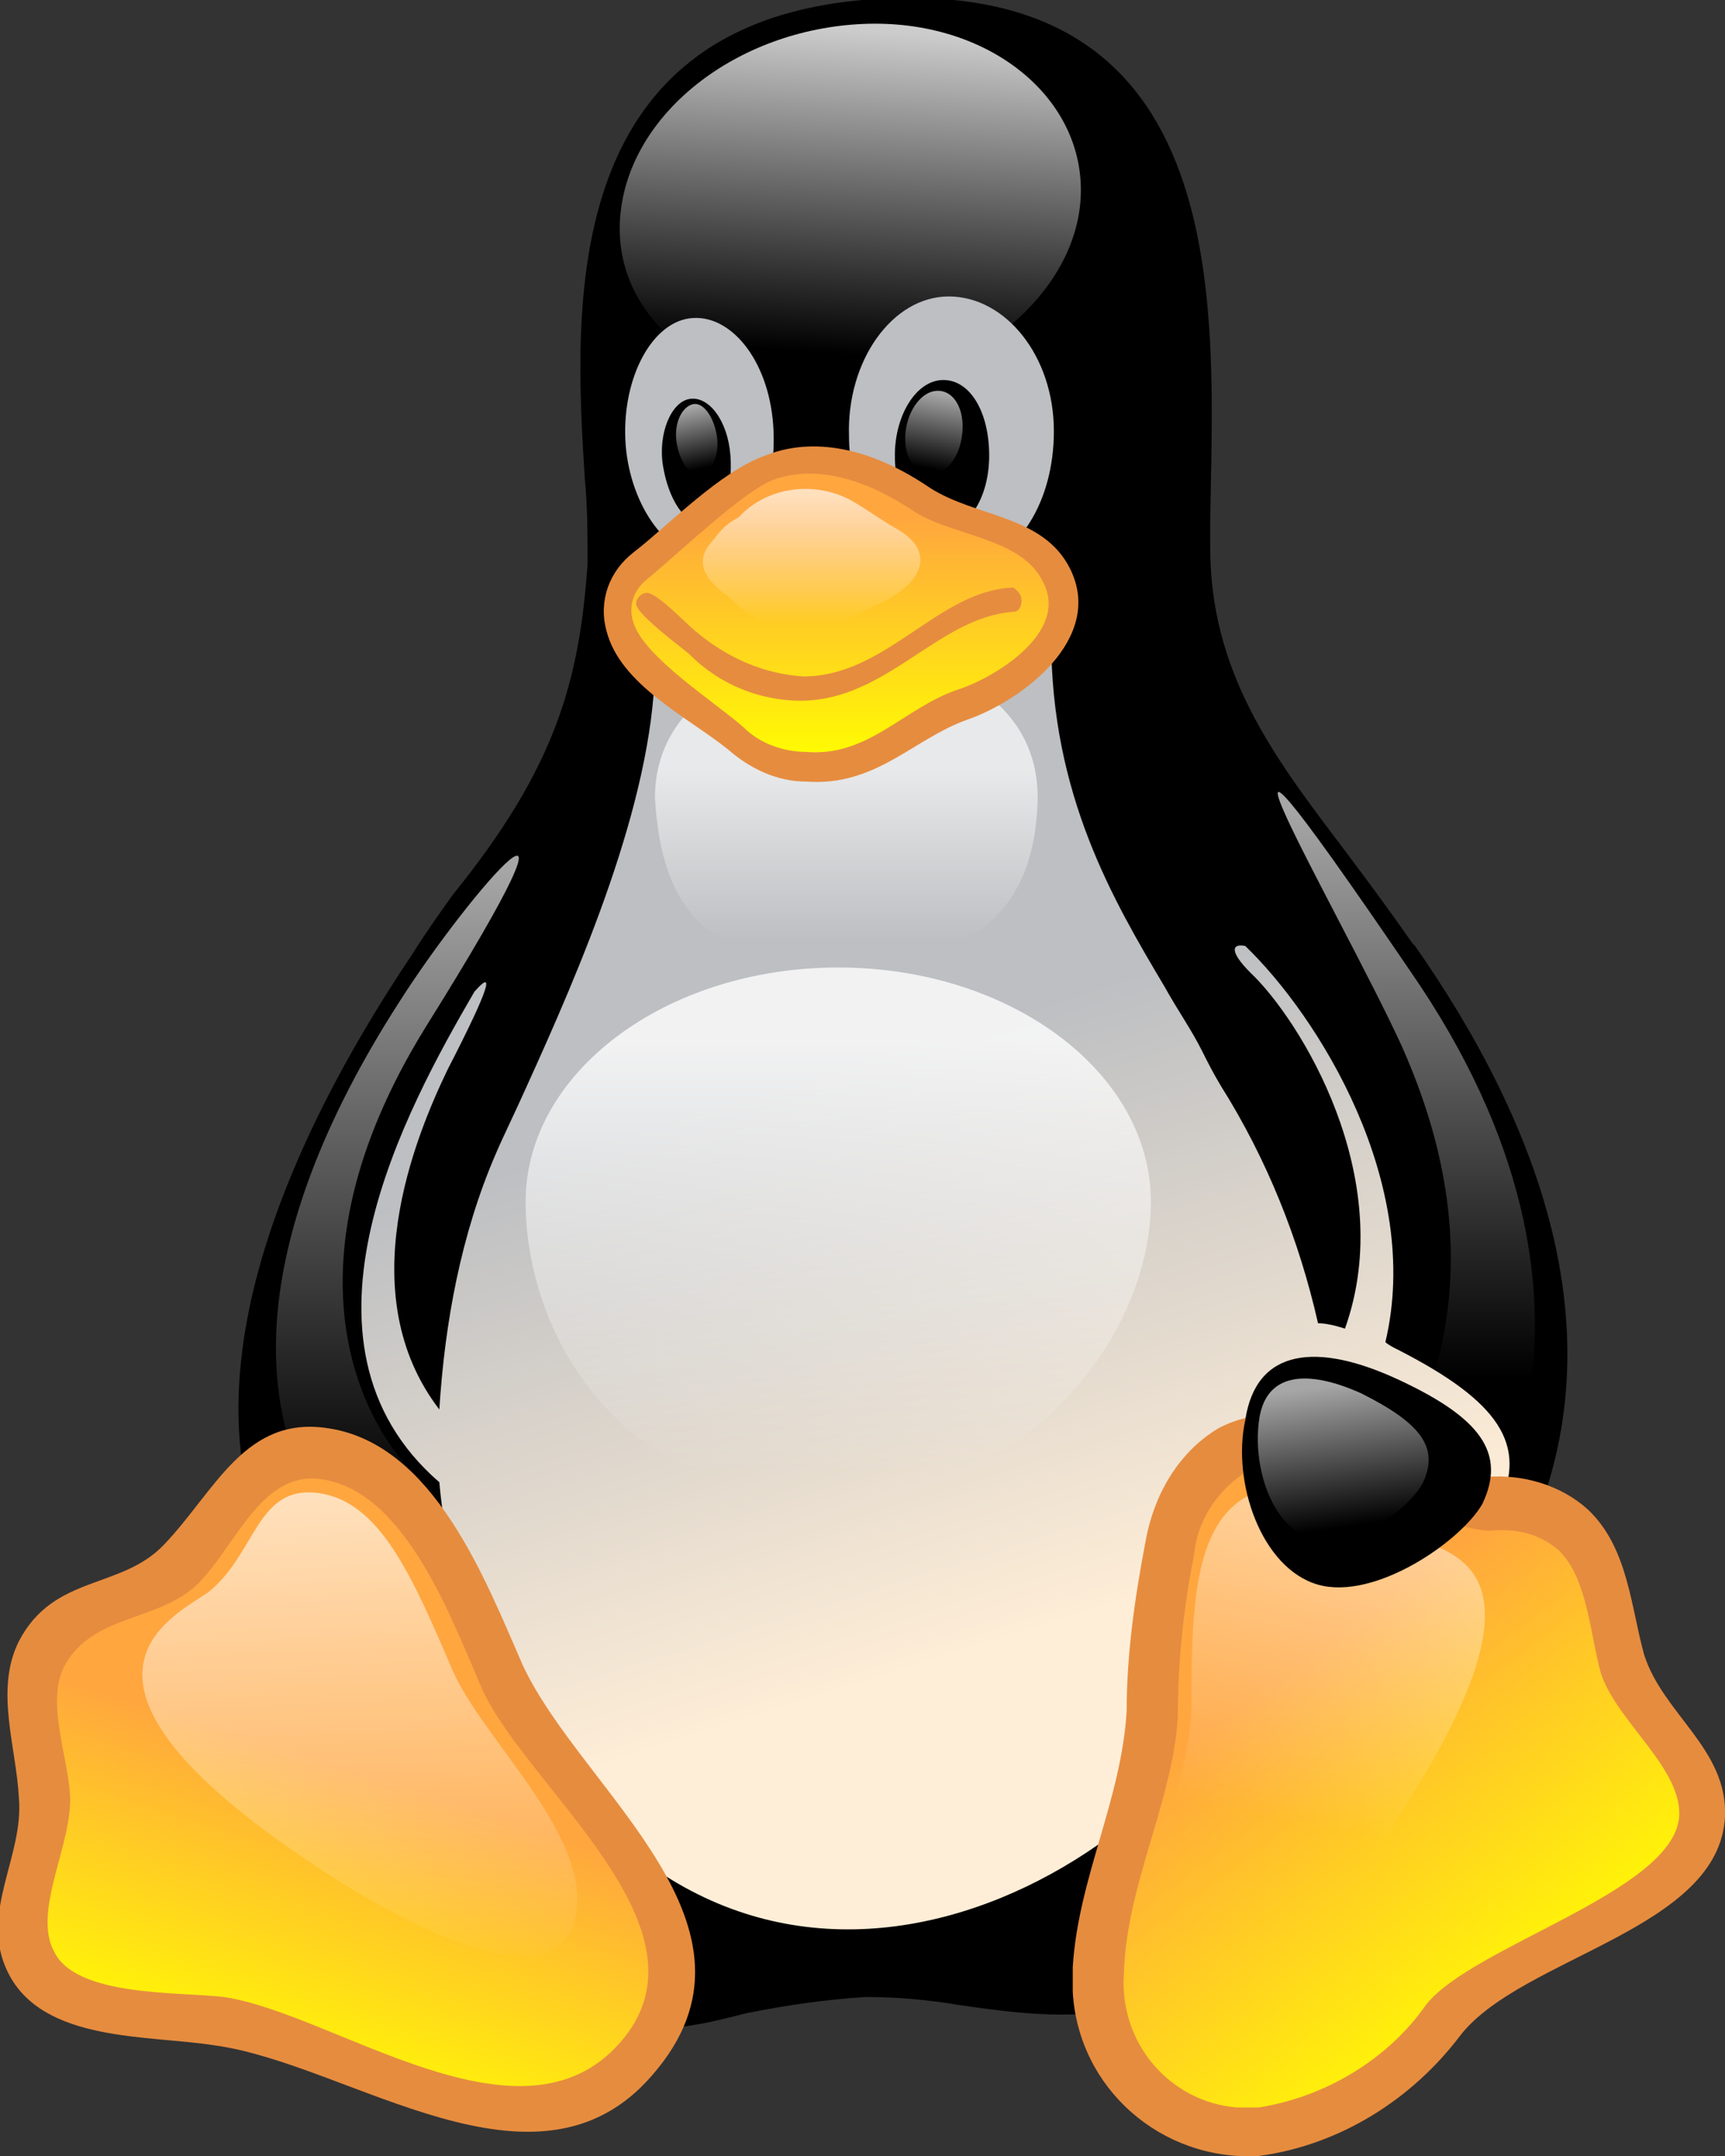 <?xml version="1.0" encoding="utf-8"?>
<!-- Generator: Adobe Illustrator 25.4.1, SVG Export Plug-In . SVG Version: 6.00 Build 0)  -->
<svg version="1.1" id="Layer_1" xmlns="http://www.w3.org/2000/svg" xmlns:xlink="http://www.w3.org/1999/xlink" x="0px" y="0px"
	 width="64px" height="80px" viewBox="0 0 64 80" enable-background="new 0 0 64 80" xml:space="preserve">
<rect x="0" y="0" width="64" height="80" fill="#333333" stroke="none"/>
<g id="Layer_2_00000074419934523107835110000011442770788447089317_">
	<g id="Layer_1-2">
		<path d="M13.2,63.6c-0.6-0.9-1-1.9-1.3-3c-6.4-7.2-1.5-17.9,3.4-25.2c0.5-0.8,1-1.5,1.5-2.2c3.8-4.7,4.7-7.9,5-12.3
			c0-1,0-2.1-0.1-3.1c-0.4-6.3-1-16.8,10.3-17.8c14.1-1.2,13,11.8,12.9,19.4c0,0.3,0,0.6,0,0.9c0,4.6,2.3,7.7,4.8,11
			c0.9,1.2,1.8,2.4,2.7,3.7l0.1,0.1c4.4,6.3,8.7,15.7,2.7,24.6c-0.8,2.9-2.1,5.7-3.8,8.1c-6.1,8-11.6,7.2-15.8,6.6
			c-1.2-0.2-2.3-0.3-3.5-0.3c-1.5,0.1-2.9,0.3-4.4,0.6C23,75.9,21.2,76.2,13.2,63.6z"/>
		
			<linearGradient id="SVGID_1_" gradientUnits="userSpaceOnUse" x1="-1140.159" y1="69.94" x2="-1140.189" y2="70.42" gradientTransform="matrix(25 0 0 25 28535.871 -1747.38)">
			<stop  offset="0" style="stop-color:#FFFFFF;stop-opacity:0.8"/>
			<stop  offset="1" style="stop-color:#FFFFFF;stop-opacity:0"/>
		</linearGradient>
		<path fill="url(#SVGID_1_)" d="M40.1,7.2c-0.1,3.7-4.1,7-8.8,7.3s-8.5-2.5-8.3-6.3s4.1-7,8.8-7.3S40.2,3.5,40.1,7.2z"/>
		
			<linearGradient id="SVGID_00000104664930844091311140000010622918569025348018_" gradientUnits="userSpaceOnUse" x1="-1139.931" y1="72.34" x2="-1140.201" y2="71.481" gradientTransform="matrix(25 0 0 25 28535.871 -1747.38)">
			<stop  offset="0" style="stop-color:#FFEED7"/>
			<stop  offset="1" style="stop-color:#BDBFC2"/>
		</linearGradient>
		<path fill-rule="evenodd" clip-rule="evenodd" fill="url(#SVGID_00000104664930844091311140000010622918569025348018_)" d="
			M31.5,16.2c0,1.8,0.8,3.5,2.3,4.5c-4.2-0.4-9.5,1.2-9.5,4.1c-0.1,5-2.8,11.2-4.8,15.6c-0.4,0.9-0.8,1.7-1.1,2.4
			c-1.3,3-1.9,6.3-2.1,9.5C13,48,15.4,42.2,16.6,39.7c1.7-3.3,1.7-3.7,1-2.9c-2.5,4.3-7.3,13-1.3,18.2c0.2,2.3,0.8,4.6,1.8,6.7
			c8,16.2,23,9.5,28,1.1c0.6-1.1,1.2-2.3,1.6-3.5c0.2,0.2,0.5,0.3,0.8,0.4c2.5,0.7,6.2-2.1,7.1-3.8c1.1-2.3,0-3.9-3.7-5.8
			c-0.2-0.1-0.4-0.2-0.5-0.3c1.4-5.9-2.5-12.1-5.2-14.7c-0.5-0.1-0.6,0.2,0.2,1c1.8,1.7,5.5,7.6,3.5,13.2c-0.3-0.1-0.7-0.2-1-0.2
			C48.2,46,47,43,45.3,40.3c-0.3-0.5-0.5-0.9-0.7-1.3c-0.4-0.8-0.9-1.5-1.4-2.4c-1.9-3.2-4.2-7.1-4.2-12.9c-0.3-1.3-1.5-2.1-3.1-2.6
			c1.9-0.4,3.2-2.5,3.2-5.1c0-2.8-1.8-5-3.9-5S31.4,13.4,31.5,16.2z M33.2,16.9c0,1.5,0.7,2.8,1.7,2.8s1.8-1.2,1.8-2.8
			s-0.7-2.8-1.7-2.8S33.2,15.4,33.2,16.9z"/>
		
			<linearGradient id="SVGID_00000082363700400352562090000013298080613722038673_" gradientUnits="userSpaceOnUse" x1="-1139.839" y1="72.317" x2="-1140.109" y2="71.457" gradientTransform="matrix(25 0 0 25 28535.871 -1747.38)">
			<stop  offset="0" style="stop-color:#FFEED7"/>
			<stop  offset="1" style="stop-color:#BDBFC2"/>
		</linearGradient>
		<path fill-rule="evenodd" clip-rule="evenodd" fill="url(#SVGID_00000082363700400352562090000013298080613722038673_)" d="
			M26.2,20.6c1.5-0.1,2.6-2.1,2.5-4.6s-1.5-4.3-3-4.2s-2.6,2.2-2.5,4.5S24.7,20.7,26.2,20.6z M27.1,16.9c0.1,1.3-0.3,2.4-1,2.5
			s-1.3-0.9-1.5-2.1s0.3-2.4,1-2.5S27,15.6,27.1,16.9z"/>
		
			<linearGradient id="SVGID_00000168830845937389762210000008899294343611496347_" gradientUnits="userSpaceOnUse" x1="-1140.04" y1="70.48" x2="-1140.06" y2="70.59" gradientTransform="matrix(25 0 0 25 28535.871 -1747.38)">
			<stop  offset="0" style="stop-color:#FFFFFF;stop-opacity:0.65"/>
			<stop  offset="1" style="stop-color:#FFFFFF;stop-opacity:0"/>
		</linearGradient>
		<path fill="url(#SVGID_00000168830845937389762210000008899294343611496347_)" d="M33.6,16c-0.1,0.9,0.3,1.6,0.9,1.6
			s1.1-0.6,1.2-1.5s-0.3-1.6-0.9-1.6S33.7,15.2,33.6,16z"/>
		
			<linearGradient id="SVGID_00000078736217682982805470000008299902502450259584_" gradientUnits="userSpaceOnUse" x1="-1140.413" y1="70.501" x2="-1140.393" y2="70.591" gradientTransform="matrix(25 0 0 25 28535.871 -1747.38)">
			<stop  offset="0" style="stop-color:#FFFFFF;stop-opacity:0.65"/>
			<stop  offset="1" style="stop-color:#FFFFFF;stop-opacity:0"/>
		</linearGradient>
		<path fill="url(#SVGID_00000078736217682982805470000008299902502450259584_)" d="M26.6,16.2c0.1,0.7-0.2,1.3-0.6,1.4
			s-0.8-0.5-0.9-1.2s0.2-1.3,0.6-1.4S26.5,15.5,26.6,16.2z"/>
		
			<linearGradient id="SVGID_00000051361177925769049300000005023829847819648150_" gradientUnits="userSpaceOnUse" x1="-1140.191" y1="71.44" x2="-1140.191" y2="72.08" gradientTransform="matrix(25 0 0 25 28535.871 -1747.38)">
			<stop  offset="0" style="stop-color:#FFFFFF;stop-opacity:0.8"/>
			<stop  offset="1" style="stop-color:#FFFFFF;stop-opacity:0"/>
		</linearGradient>
		<path fill="url(#SVGID_00000051361177925769049300000005023829847819648150_)" d="M42.7,44.6c0,4.8-4.4,11-12,11
			c-7.8,0-11.2-6.2-11.2-11s5.2-8.7,11.6-8.7S42.7,39.8,42.7,44.6z"/>
		
			<linearGradient id="SVGID_00000086689144414049044380000007667742516533082753_" gradientUnits="userSpaceOnUse" x1="-1140.178" y1="71.04" x2="-1140.178" y2="71.29" gradientTransform="matrix(25 0 0 25 28535.871 -1747.38)">
			<stop  offset="0" style="stop-color:#FFFFFF;stop-opacity:0.65"/>
			<stop  offset="1" style="stop-color:#FFFFFF;stop-opacity:0"/>
		</linearGradient>
		<path fill="url(#SVGID_00000086689144414049044380000007667742516533082753_)" d="M38.5,29.6c-0.1,4.9-3.2,6.1-7.1,6.1
			s-6.8-0.7-7.1-6.1c0-3.4,3.2-5.3,7.1-5.3S38.5,26.1,38.5,29.6z"/>
		
			<linearGradient id="SVGID_00000134945433972185327670000008767518879051073966_" gradientUnits="userSpaceOnUse" x1="-1140.84" y1="71.19" x2="-1140.84" y2="72.13" gradientTransform="matrix(25 0 0 25 28535.871 -1747.38)">
			<stop  offset="0" style="stop-color:#FFFFFF;stop-opacity:0.65"/>
			<stop  offset="1" style="stop-color:#FFFFFF;stop-opacity:0"/>
		</linearGradient>
		<path fill="url(#SVGID_00000134945433972185327670000008767518879051073966_)" d="M14.8,37.2c2.6-4.1,8-10.3,1,0.9
			c-5.7,9.2-2.1,15.1-0.3,16.7c5.3,4.9,5.1,8.2,0.9,5.6C7.5,54.9,9.4,45.6,14.8,37.2z"/>
		
			<linearGradient id="SVGID_00000108280472057191681790000008350936068784432302_" gradientUnits="userSpaceOnUse" x1="-1139.347" y1="71.1" x2="-1139.347" y2="71.94" gradientTransform="matrix(25 0 0 25 28535.871 -1747.38)">
			<stop  offset="0" style="stop-color:#FFFFFF;stop-opacity:0.65"/>
			<stop  offset="1" style="stop-color:#FFFFFF;stop-opacity:0"/>
		</linearGradient>
		<path fill="url(#SVGID_00000108280472057191681790000008350936068784432302_)" d="M52,38.8c-2.2-4.8-9.3-16.9,0.3-2.8
			c8.8,12.7,2.6,21.6,1.5,22.4S49,61.1,50.1,58S56.6,49.1,52,38.8z"/>
		
			<linearGradient id="SVGID_00000078035948611671828450000007475104223542896823_" gradientUnits="userSpaceOnUse" x1="-1140.884" y1="72.529" x2="-1141.034" y2="72.999" gradientTransform="matrix(25 0 0 25 28535.871 -1747.38)">
			<stop  offset="0" style="stop-color:#FFA63F"/>
			<stop  offset="1" style="stop-color:#FFFF00"/>
		</linearGradient>
		<path fill="url(#SVGID_00000078035948611671828450000007475104223542896823_)" d="M12.8,76.4C7,73.2-1.5,77,1.5,68.3
			c0.6-2-0.9-5,0.1-6.9c1.2-2.4,3.7-1.9,5.2-3.4s2.4-4.5,5.2-4s4.6,4,6.6,8.3c1.4,3.1,6.5,7.5,6.2,11C24.4,78.5,18.6,79.5,12.8,76.4
			z"/>
		<path fill-rule="evenodd" clip-rule="evenodd" fill="#E68C3F" d="M7.5,58.6c-1.4,1.6-4,1.2-5.1,3.2c-0.7,1.3,0.1,3.3,0.2,4.8
			c0.1,1.8-1.4,4.3-0.6,5.8c0.8,1.7,4.6,1.5,6.3,1.7c4.1,0.6,11,5.9,14.7,1.7s-3.4-9.4-5.1-13.1c-1.1-2.5-2.8-7.3-5.9-7.8
			C9.8,54.5,8.8,57.2,7.5,58.6z M12.2,53c3.9,0.6,5.8,5.6,7.2,8.8c2.2,4.7,9.6,9.7,4.8,15.2C19.9,82,13,76.6,8,75.9
			c-2.5-0.4-6.4-0.1-7.7-2.7c-1.1-2.2,0.6-4.3,0.4-6.5c-0.1-1.9-0.9-4,0-5.8c1.3-2.5,3.8-1.9,5.4-3.6C8,55.3,9.1,52.5,12.2,53z"/>
		
			<linearGradient id="SVGID_00000126285134072622305060000003425985283692421818_" gradientUnits="userSpaceOnUse" x1="-1139.557" y1="72.398" x2="-1139.168" y2="72.918" gradientTransform="matrix(25 0 0 25 28535.871 -1747.38)">
			<stop  offset="0" style="stop-color:#FFA63F"/>
			<stop  offset="1" style="stop-color:#FFFF00"/>
		</linearGradient>
		<path fill="url(#SVGID_00000126285134072622305060000003425985283692421818_)" d="M53.5,74.9c4.3-5.4,13.9-4.3,7.4-11.7
			c-1.4-1.6-0.9-5-2.6-6.5c-2-1.8-4.1-0.3-6.1-1.2s-4.1-2.9-6.5-1.6s-2.7,5-2.9,9.7c-0.2,3.4-3.2,9.1-1.6,12.2
			C43.4,80.6,49.4,80,53.5,74.9z"/>
		<path fill-rule="evenodd" clip-rule="evenodd" fill="#E68C3F" d="M55.2,54.8c1.3-0.1,2.7,0.3,3.7,1.2c1.5,1.4,1.6,3.6,2.1,5.4
			c0.7,2.2,3.1,3.5,3,6c-0.2,4.2-7.5,5.2-9.8,8.1c-1.8,2.4-4.5,4.1-7.5,4.5c-3.6,0.2-6.7-2.5-6.9-6.1c0-0.3,0-0.6,0-0.9
			c0.2-3.3,1.8-6.2,2-9.5c0-2.1,0.3-4.2,0.7-6.3c0.3-1.7,1.2-3.3,2.7-4.2C48.6,51.2,51.8,54.9,55.2,54.8z M46.1,54.7
			c-1,0.7-1.7,1.8-1.8,3c-0.4,2-0.6,4-0.6,6c-0.2,3.2-1.9,6.2-2,9.5c-0.2,2.6,1.7,4.8,4.2,5c0.2,0,0.5,0,0.8,0
			c2.5-0.4,4.8-1.8,6.2-3.8c1.7-2.2,9.2-4.2,9.4-7c0.1-1.8-2.3-3.5-2.9-5.3c-0.4-1.4-0.5-3.6-1.6-4.6c-0.7-0.6-1.6-0.8-2.5-0.7
			C52.5,56.7,48.7,53.2,46.1,54.7z"/>
		
			<linearGradient id="SVGID_00000059290043820920999550000011680025348290699961_" gradientUnits="userSpaceOnUse" x1="-1139.383" y1="71.979" x2="-1139.513" y2="72.599" gradientTransform="matrix(25 0 0 25 28535.871 -1747.38)">
			<stop  offset="0" style="stop-color:#FFFFFF;stop-opacity:0.65"/>
			<stop  offset="1" style="stop-color:#FFFFFF;stop-opacity:0"/>
		</linearGradient>
		<path fill="url(#SVGID_00000059290043820920999550000011680025348290699961_)" d="M51.7,67.7c6.7-10.2,1.7-10.1,0-10.9
			s-3.4-2.4-5.4-1.3s-2.1,4.1-2.1,8c-0.1,2.8-2.3,7.4-1,10C44.8,76.4,48.8,72.1,51.7,67.7z"/>
		
			<linearGradient id="SVGID_00000039845387230638099490000001950374981417921981_" gradientUnits="userSpaceOnUse" x1="-1140.92" y1="72.12" x2="-1140.89" y2="72.83" gradientTransform="matrix(25 0 0 25 28535.871 -1747.38)">
			<stop  offset="0" style="stop-color:#FFFFFF;stop-opacity:0.65"/>
			<stop  offset="1" style="stop-color:#FFFFFF;stop-opacity:0"/>
		</linearGradient>
		<path fill="url(#SVGID_00000039845387230638099490000001950374981417921981_)" d="M11.5,69.1c-10-6.7-5.3-9-3.8-10
			c1.8-1.4,1.8-4,4.1-3.7s3.5,3.1,5,6.6c1.1,2.5,4.9,5.9,4.6,8.8C21,74.3,15.8,72,11.5,69.1z"/>
		<path d="M55,55.8c-0.8,1.4-4,3.6-6.1,3s-3.2-3.8-2.7-6.1c0.4-2.7,2.7-2.9,5.7-1.5C54.9,52.6,55.9,53.9,55,55.8z"/>
		
			<linearGradient id="SVGID_00000088816155747507559030000011002230743577414794_" gradientUnits="userSpaceOnUse" x1="-1139.454" y1="71.951" x2="-1139.424" y2="72.16" gradientTransform="matrix(25 0 0 25 28535.871 -1747.38)">
			<stop  offset="0" style="stop-color:#FFFFFF;stop-opacity:0.65"/>
			<stop  offset="1" style="stop-color:#FFFFFF;stop-opacity:0"/>
		</linearGradient>
		<path fill="url(#SVGID_00000088816155747507559030000011002230743577414794_)" d="M52.8,55c-0.5,1-2.6,2.5-4.1,2.1s-2.2-2.6-2-4.3
			c0.2-1.9,1.8-2,3.8-1.1C52.7,52.8,53.4,53.7,52.8,55z"/>
		
			<linearGradient id="SVGID_00000161602138592744992500000002726351867560161462_" gradientUnits="userSpaceOnUse" x1="-1140.19" y1="70.66" x2="-1140.19" y2="71.03" gradientTransform="matrix(25 0 0 25 28535.871 -1747.38)">
			<stop  offset="0" style="stop-color:#FFA63F"/>
			<stop  offset="1" style="stop-color:#FFFF00"/>
		</linearGradient>
		<path fill="url(#SVGID_00000161602138592744992500000002726351867560161462_)" d="M25.8,19.4c1-1,3.6-4.1,8.4-0.9
			c1.1,0.6,2.2,1,3.3,1.4c3.4,1.5,1.8,5-1.9,6.2c-1.6,0.5-3,2.5-5.8,2.3c-2.4-0.1-3.1-1.8-4.6-2.7c-2.6-1.5-3-3.6-1.6-4.8L25.8,19.4
			z"/>
		<path fill-rule="evenodd" clip-rule="evenodd" fill="#E68C3F" d="M24,21.5c-0.5,0.4-0.7,1-0.5,1.6c0.4,1.3,3.1,3,4.1,3.9
			c0.6,0.6,1.5,0.9,2.3,0.9c2.3,0.2,3.6-1.6,5.6-2.3c1.3-0.4,4.2-2.1,3.2-4c-0.8-1.7-3.5-1.7-4.9-2.7c-2.3-1.5-4-1.5-5.1-1.1
			S25.1,20.6,24,21.5z M28.4,16.9c1.5-0.6,3.6-0.5,6.1,1.2c1.7,1.1,4.2,1,5.2,3c1.3,2.6-1.8,4.9-3.8,5.6s-3.4,2.5-6,2.3
			c-1.1,0-2.1-0.5-2.9-1.2c-1.5-1.2-4-2.4-4.5-4.4c-0.3-1.1,0.1-2.2,1-2.9C24.8,19.5,26.7,17.5,28.4,16.9L28.4,16.9z"/>
		<path fill-rule="evenodd" clip-rule="evenodd" fill="#E68C3F" d="M37.9,22.3c0,0.2-0.1,0.4-0.3,0.4c-2.8,0.2-4.7,3.3-7.9,3.3
			c-1.5,0-3-0.6-4.1-1.7c-0.2-0.2-2-1.5-2-1.9c0-0.2,0.2-0.4,0.4-0.4c0.4,0,1.5,1.2,1.9,1.5c1.1,0.9,2.4,1.5,3.9,1.6
			c3.1,0,5-3.2,7.8-3.3C37.7,21.9,37.9,22,37.9,22.3C37.9,22.2,37.9,22.3,37.9,22.3z"/>
		
			<linearGradient id="SVGID_00000030471664098387958920000014954556795756109195_" gradientUnits="userSpaceOnUse" x1="-1140.233" y1="70.63" x2="-1140.233" y2="70.82" gradientTransform="matrix(25 0 0 25 28535.871 -1747.38)">
			<stop  offset="0" style="stop-color:#FFFFFF;stop-opacity:0.65"/>
			<stop  offset="1" style="stop-color:#FFFFFF;stop-opacity:0"/>
		</linearGradient>
		<path fill="url(#SVGID_00000030471664098387958920000014954556795756109195_)" d="M27.4,19.2c1.1-1.2,3-1.4,4.4-0.5
			c0.5,0.3,0.9,0.6,1.6,1c1.4,0.9,0.7,2.1-1,2.8c-0.9,0.5-1.9,0.9-3,1c-0.9-0.2-1.7-0.7-2.3-1.3c-1.3-0.9-1.2-1.6-0.6-2.2
			C26.7,19.7,27,19.4,27.4,19.2z"/>
	</g>
</g>
</svg>
